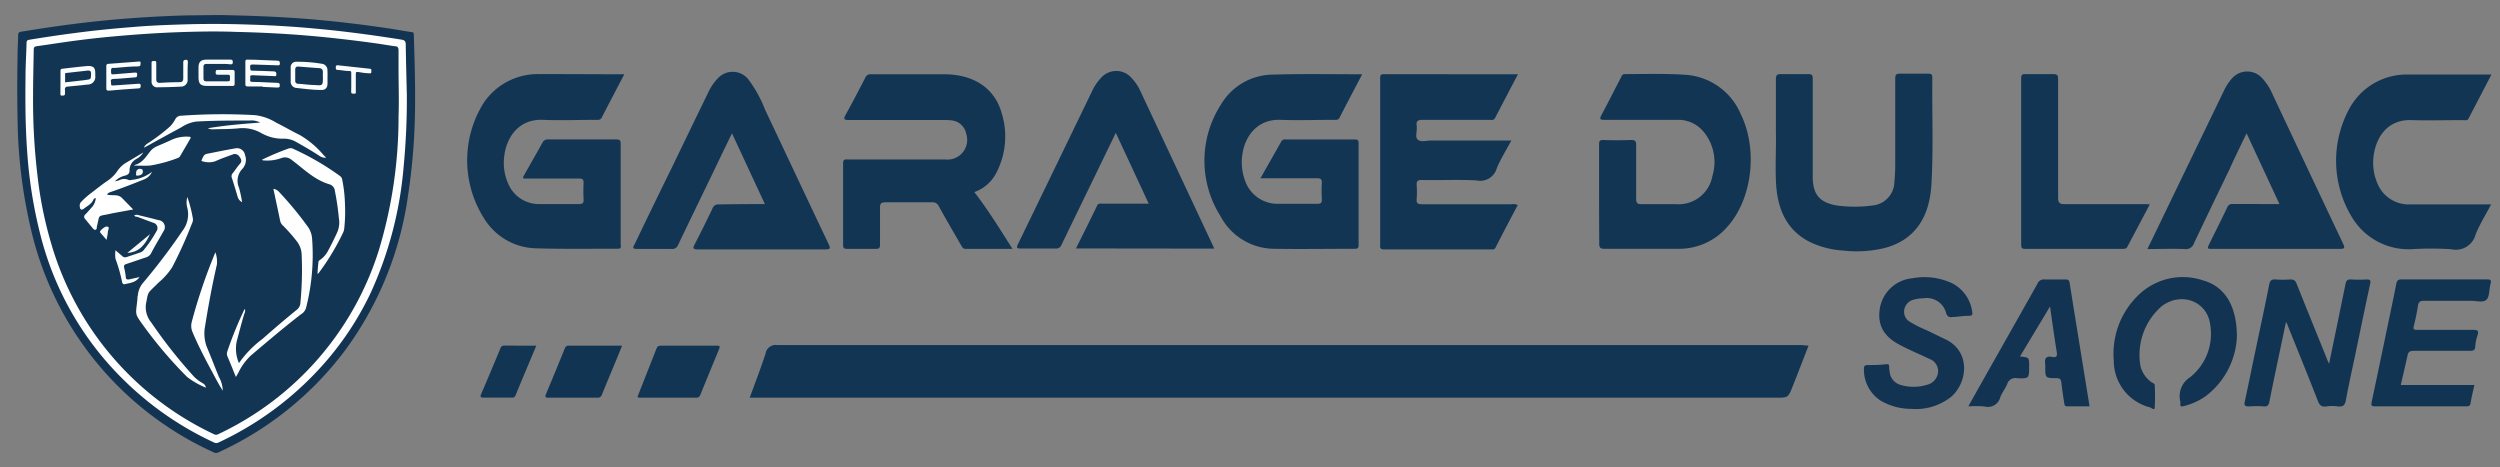 <svg id="Calque_1" data-name="Calque 1" xmlns="http://www.w3.org/2000/svg" viewBox="0 0 291.81 54.54"><rect x="0" y="0" width="291.81" height="54.54" fill="#808080" stroke="none"/><defs><style>.cls-1{fill:#123553;}.cls-2{fill:#113452;}.cls-3{fill:#133352;}.cls-4{fill:#fefefe;}.cls-5{fill:#fdfefd;}.cls-6{fill:#fff;}.cls-7{fill:#feffff;}.cls-8{fill:#fcfdfd;}.cls-9{fill:#f9fbfb;}.cls-10{fill:#fbfdfc;}.cls-11{fill:#f8fafa;}.cls-12{fill:#f2f6f6;}</style></defs><title>Plan de travail 1</title><path class="cls-1" d="M211.1,40.35c-.62,1.59-1.2,3.1-1.8,4.62s-.57,1.45-2.14,1.45H87.51c.64-1.76,1.29-3.43,1.85-5.14a1.19,1.19,0,0,1,1.37-1q59.79,0,119.58,0Z"/><path class="cls-1" d="M159,8.67c-.92,1.75-1.79,3.4-2.64,5.06-.16.31-.42.26-.68.26-2.07,0-4.15.07-6.21,0-2.69-.11-4.15,1.9-4.45,4a6.18,6.18,0,0,0,.35,3.21,4,4,0,0,0,3.8,2.59c1.53,0,3.05,0,4.58,0,.43,0,.57-.12.54-.56a17,17,0,0,1,0-1.89c0-.46-.15-.53-.56-.53-2,0-4.06,0-6.09,0l-.52,0c.84-1.47,1.64-2.88,2.44-4.3a.46.46,0,0,1,.49-.23h8.12c.31,0,.41.11.41.42,0,4,0,7.94,0,11.91,0,.29-.08.43-.4.43-3.16,0-6.33.05-9.49,0a7.14,7.14,0,0,1-6.24-3.83,12.1,12.1,0,0,1,.06-13,7.11,7.11,0,0,1,6.16-3.5C152.1,8.6,155.51,8.67,159,8.67Z"/><path class="cls-1" d="M72.87,8.67c-.91,1.74-1.78,3.39-2.63,5.05-.16.31-.41.27-.67.27-2,0-4.11.08-6.15,0-3-.15-4.34,2.23-4.56,4.23a5.92,5.92,0,0,0,.48,3.26A3.88,3.88,0,0,0,63,23.82c1.53,0,3.06,0,4.59,0,.44,0,.56-.14.53-.56a17,17,0,0,1,0-1.89c0-.46-.14-.53-.55-.53-2.16,0-4.32,0-6.46,0-.12-.17,0-.27.06-.38.7-1.25,1.42-2.5,2.12-3.75a.7.7,0,0,1,.7-.44c2.65,0,5.29,0,7.93,0,.45,0,.53.15.53.56,0,3.89,0,7.77,0,11.66,0,.22.14.55-.32.54-3.23,0-6.46.05-9.69-.05a7.3,7.3,0,0,1-5.95-3.51,12.64,12.64,0,0,1-.1-13.36,7.6,7.6,0,0,1,6.54-3.46C66.21,8.64,69.48,8.67,72.87,8.67Z"/><path class="cls-1" d="M113.73,22.42c1.64,2.13,3,4.35,4.45,6.63-1.9,0-3.69,0-5.47,0-.32,0-.4-.21-.52-.41-.87-1.51-1.75-3-2.59-4.54a.81.81,0,0,0-.81-.49c-1.81,0-3.63,0-5.44,0-.54,0-.64.18-.63.67,0,1.41,0,2.83,0,4.25,0,.4-.09.53-.51.52-1.11,0-2.22,0-3.34,0-.33,0-.46-.09-.46-.44,0-3.19,0-6.38,0-9.56,0-.49.26-.44.57-.44h11.33a2.3,2.3,0,0,0,2.47-3,1.93,1.93,0,0,0-1.58-1.54,5.61,5.61,0,0,0-.92-.06c-3.73,0-7.46,0-11.19,0-.59,0-.66-.1-.38-.62.79-1.42,1.54-2.87,2.29-4.32a.62.62,0,0,1,.65-.4c2.91,0,5.81,0,8.71,0,3.32.05,5.71,1.63,6.53,4.44a9.18,9.18,0,0,1-.62,7.11A4.58,4.58,0,0,1,113.73,22.42Z"/><path class="cls-1" d="M177.18,8.67c-.93,1.76-1.8,3.43-2.67,5.1-.17.32-.45.22-.7.22-2.57,0-5.15,0-7.72,0-.55,0-.82.09-.73.7s-.24,1.31.14,1.62,1,.09,1.59.09h9.32c-.6,1.13-1.25,2.14-1.7,3.24a2,2,0,0,1-2.35,1.42c-2.14-.12-4.28,0-6.42-.05-.46,0-.61.14-.58.59a11.22,11.22,0,0,1,0,1.64c-.05.52.17.6.63.6,3.47,0,6.94,0,10.41,0a1.39,1.39,0,0,1,.76.09c-.88,1.66-1.75,3.3-2.61,5-.11.2-.27.18-.44.18-4.19,0-8.38,0-12.57,0-.57,0-.44-.36-.44-.66V14.46c0-1.76,0-3.53,0-5.3,0-.33,0-.5.44-.5Z"/><path class="cls-1" d="M89.28,23.82l-3.84-8.26c-.74,1.52-1.43,2.94-2.11,4.37-1.39,2.88-2.79,5.75-4.17,8.64a.73.73,0,0,1-.79.49c-1.33,0-2.66,0-4,0-.71,0-.42-.3-.27-.6q2.17-4.53,4.37-9,2.08-4.31,4.18-8.63a6.09,6.09,0,0,1,1.17-1.72,2.35,2.35,0,0,1,3.48.09,14.6,14.6,0,0,1,2,3.6c2.48,5.23,4.93,10.46,7.42,15.69.24.51.2.62-.39.62q-7.44,0-14.86,0c-.63,0-.61-.16-.37-.62.71-1.37,1.4-2.76,2.06-4.15a.72.72,0,0,1,.79-.48C85.68,23.83,87.45,23.82,89.28,23.82Z"/><path class="cls-1" d="M266.07,23.82c-1.29-2.76-2.54-5.46-3.84-8.26-.71,1.47-1.38,2.83-2,4.21-1.38,2.86-2.76,5.71-4.12,8.58a1,1,0,0,1-1.12.72c-1.41-.06-2.82,0-4.34,0,.59-1.21,1.14-2.34,1.68-3.47l7.25-15a6,6,0,0,1,1-1.51,2.36,2.36,0,0,1,3.44,0,6.88,6.88,0,0,1,1.28,2q4.08,8.67,8.19,17.34c.25.53.18.62-.4.62-4.93,0-9.86,0-14.79,0-.69,0-.7,0-.39-.64.69-1.41,1.4-2.81,2.07-4.22a.61.61,0,0,1,.66-.38Z"/><path class="cls-1" d="M125.59,29c.85-1.71,1.67-3.33,2.47-5,.15-.3.39-.23.61-.23h5.41c-1.27-2.75-2.53-5.45-3.84-8.26-.81,1.67-1.58,3.25-2.34,4.83q-2,4.11-4,8.24a.65.65,0,0,1-.69.43c-1.35,0-2.71,0-4.06,0-.51,0-.52-.11-.32-.53q3.51-7.23,7-14.45l1.68-3.47a5.79,5.79,0,0,1,1-1.46,2.36,2.36,0,0,1,3.57,0,5.64,5.64,0,0,1,1,1.47q4.23,9,8.45,18a4.07,4.07,0,0,1,.19.45Z"/><path class="cls-1" d="M186.65,22.69c0-1.94,0-3.89,0-5.83,0-.39.08-.53.5-.52q1.61.06,3.21,0c.47,0,.63.1.62.61,0,2.07,0,4.14,0,6.22,0,.49.1.68.64.66,1.33,0,2.66,0,4,0a4,4,0,0,0,4.26-3.3,5.53,5.53,0,0,0-1.09-5.22,3.78,3.78,0,0,0-3-1.32c-2.84,0-5.68,0-8.51,0-.5,0-.61-.07-.36-.55.8-1.48,1.55-3,2.32-4.46.09-.17.15-.33.42-.33,2.35,0,4.71-.08,7.06.08a7.54,7.54,0,0,1,6.48,4.62c2,4.08,1.34,9.86-1.56,13.1a7.44,7.44,0,0,1-5.71,2.59c-2.88,0-5.76,0-8.64,0-.49,0-.62-.12-.62-.61C186.66,26.53,186.65,24.61,186.65,22.69Z"/><path class="cls-1" d="M207.29,15.42c0-2.32,0-4.24,0-6.16,0-.51.14-.62.62-.61,1,0,2.1,0,3.14,0,.43,0,.54.11.54.53q0,5.73,0,11.46c0,2,.77,2.93,2.57,3.3a5.52,5.52,0,0,0,.71.1,15.44,15.44,0,0,0,3.72-.06,2.8,2.8,0,0,0,2.53-2.72c.06-.65.1-1.31.1-2,0-3.36,0-6.72,0-10.08,0-.46.11-.59.57-.58,1.09,0,2.18,0,3.27,0,.36,0,.49.08.49.46-.05,4.17.14,8.34-.11,12.5-.22,3.76-1.9,6.48-5.54,7.41a13.91,13.91,0,0,1-4.81.27,10.25,10.25,0,0,1-4-1.08c-2.55-1.37-3.53-3.68-3.76-6.4C207.18,19.56,207.34,17.29,207.29,15.42Z"/><path class="cls-1" d="M290.79,23.82c-.65,1.25-1.35,2.36-1.83,3.56a2.38,2.38,0,0,1-2.84,1.71,37,37,0,0,0-4.71,0,7.71,7.71,0,0,1-6.76-3.54,12.69,12.69,0,0,1-.27-13.14,7.6,7.6,0,0,1,6.72-3.71c3.21,0,6.41,0,9.71,0l-2.67,5.13c-.15.29-.41.19-.63.19-2,0-4,.06-6,0-2.62-.11-4,1.71-4.39,3.79a6.07,6.07,0,0,0,.35,3.52,3.93,3.93,0,0,0,3.77,2.53h9.58Z"/><path class="cls-1" d="M250.93,23.86c-.9,1.69-1.77,3.32-2.62,4.95-.13.25-.33.24-.55.24-3.79,0-7.59,0-11.39,0-.4,0-.45-.16-.45-.5q0-9.72,0-19.43c0-.38.11-.48.48-.47,1.09,0,2.18,0,3.27,0,.48,0,.56.16.56.6,0,4.6,0,9.2,0,13.8,0,.64.17.79.79.78,3.14,0,6.29,0,9.43,0C250.56,23.82,250.7,23.84,250.93,23.86Z"/><path class="cls-2" d="M271.86,42.46c.67-3.24,1.3-6.28,1.92-9.32.08-.38.22-.55.64-.52a16,16,0,0,0,1.83,0c.4,0,.49.11.41.48-.59,2.74-1.16,5.49-1.73,8.24-.38,1.79-.78,3.57-1.11,5.37-.11.58-.32.8-.92.73a4.84,4.84,0,0,0-1.37,0c-.6.09-.82-.2-1-.7-1.14-2.92-2.32-5.82-3.49-8.72,0-.1-.09-.19-.21-.45-.31,1.49-.59,2.81-.87,4.13-.36,1.74-.73,3.49-1.08,5.24-.08.4-.25.52-.65.5a10.72,10.72,0,0,0-1.7,0c-.52,0-.61-.12-.5-.61.41-1.89.79-3.79,1.19-5.68.55-2.64,1.13-5.28,1.65-7.93.1-.49.29-.64.76-.6a12.2,12.2,0,0,0,1.71,0c.42,0,.58.12.74.51,1.15,2.91,2.34,5.81,3.51,8.71C271.63,42,271.71,42.14,271.86,42.46Z"/><path class="cls-2" d="M280.23,44.94h8.59c-.16.73-.33,1.41-.44,2.09-.05.35-.2.4-.5.4q-5.34,0-10.67,0c-.43,0-.46-.15-.38-.5q1.14-5.4,2.26-10.79c.21-1,.42-2,.61-3,.07-.35.19-.53.63-.53,3.32,0,6.63,0,9.95,0,.48,0,.53.14.42.54-.17.63-.09,1.49-.49,1.85s-1.2.1-1.83.11c-1.81,0-3.62,0-5.44,0-.47,0-.64.15-.71.59a22.87,22.87,0,0,1-.47,2.3c-.13.46,0,.5.42.5,2.16,0,4.32,0,6.48,0,.54,0,.71.11.52.66a5.51,5.51,0,0,0-.26,1.27c0,.48-.28.53-.68.52-2.16,0-4.33,0-6.49,0-.45,0-.65.11-.74.57C280.78,42.6,280.5,43.72,280.23,44.94Z"/><path class="cls-3" d="M261.1,39.31a9.2,9.2,0,0,1-3.74,7,7.62,7.62,0,0,1-2.49,1.1c-.33.09-.39,0-.37-.31v-.2A2.63,2.63,0,0,1,255.68,44,6.47,6.47,0,0,0,258,38c-.29-2.79-3.3-4-5.64-2.29a7.52,7.52,0,0,0-2.52,7,3.26,3.26,0,0,0,1.29,1.9c.14.1.37.16.38.34a25.25,25.25,0,0,1,0,2.61c0,.38-.36.09-.51,0a5.6,5.6,0,0,1-4.27-5.46,9.49,9.49,0,0,1,2.87-7.65,7.42,7.42,0,0,1,7.52-1.73C259.67,33.42,261.1,35.67,261.1,39.31Z"/><path class="cls-3" d="M228.22,37a.77.77,0,0,0-.27,0c-.49.09-.7-.08-.83-.6a2.34,2.34,0,0,0-2.63-1.58,4.32,4.32,0,0,0-1.23.19,1.47,1.47,0,0,0-1,1.23,1.35,1.35,0,0,0,.68,1.33,14.63,14.63,0,0,0,2,1l2.06,1c3.1,1.41,2.68,5.12.71,6.78a6.67,6.67,0,0,1-4.72,1.37,6.92,6.92,0,0,1-3.54-1,4.3,4.3,0,0,1-1.88-3.75c0-.3.18-.35.42-.36.72,0,1.44,0,2.16-.1.26,0,.36,0,.36.3a2.29,2.29,0,0,0,.05.52,1.76,1.76,0,0,0,1.19,1.57,5.29,5.29,0,0,0,3.22,0,1.67,1.67,0,0,0,1.25-1.45,1.51,1.51,0,0,0-1-1.55c-1.12-.54-2.25-1-3.36-1.59-2-1-2.76-2.39-2.43-4.35a4.23,4.23,0,0,1,3.81-3.48,7.57,7.57,0,0,1,4.71.63,4.39,4.39,0,0,1,2.26,3.34c.06.33-.07.41-.38.41C229.32,36.87,228.87,36.91,228.22,37Z"/><path class="cls-3" d="M229.75,47.43c1.27-2.27,2.5-4.45,3.73-6.62,1.44-2.56,2.9-5.11,4.33-7.68a.81.81,0,0,1,.86-.51c.8,0,1.61,0,2.42,0,.32,0,.44.09.49.43.76,4.77,1.54,9.53,2.32,14.38h-2.61c-.38,0-.32-.31-.36-.51-.13-.75-.23-1.51-.32-2.26-.05-.34-.13-.52-.56-.52-1.32,0-1.32,0-1.32-1.37a2.25,2.25,0,0,0,0-.26c-.11-.65.1-1,.81-.85.5.1.61-.08.53-.59-.28-1.7-.51-3.4-.78-5.3l-3.51,5.84c1.07.11,1.07.11,1.07,1.14,0,1.42,0,1.45-1.38,1.4a1,1,0,0,0-1.19.7c-.22.52-.6,1-.79,1.49a1.5,1.5,0,0,1-1.88,1.1A14.28,14.28,0,0,0,229.75,47.43Z"/><path class="cls-1" d="M74.41,46.32c.74-1.89,1.5-3.79,2.24-5.69.1-.26.28-.28.51-.28h6.49c.31,0,.44,0,.29.39-.74,1.77-1.46,3.54-2.18,5.31-.09.21-.17.37-.46.37l-6.74,0S74.49,46.37,74.41,46.32Z"/><path class="cls-2" d="M72.61,40.35c-.8,2-1.59,3.84-2.36,5.73a.49.49,0,0,1-.54.34q-2.85,0-5.7,0c-.32,0-.43-.05-.29-.4.75-1.78,1.48-3.57,2.21-5.36a.45.45,0,0,1,.49-.31Z"/><path class="cls-1" d="M62.6,40.35c-.84,2-1.65,3.91-2.43,5.81-.1.25-.26.25-.46.25H56.44c-.31,0-.43-.05-.28-.41q1.14-2.65,2.25-5.34a.44.44,0,0,1,.48-.32Z"/><path class="cls-3" d="M48.45,11.85A72.54,72.54,0,0,1,47.6,23a39.62,39.62,0,0,1-7.4,18,38.43,38.43,0,0,1-14.7,11.8.56.56,0,0,1-.56,0A38,38,0,0,1,3.57,26.58,58.94,58.94,0,0,1,2.08,15.2C2,12.3,2,9.41,2.05,6.51c0-.8.06-1.6.07-2.4,0-.25.08-.37.36-.41,2-.33,4-.63,5.95-.88,2.19-.28,4.38-.51,6.57-.67,2.39-.18,4.78-.31,7.18-.36,1.63,0,3.27-.07,4.9,0,2.89.06,5.77.19,8.65.41,3.23.26,6.45.64,9.66,1.12.89.13,1.77.3,2.66.43.2,0,.25.1.25.28C48.38,6.62,48.47,9.23,48.45,11.85Z"/><path class="cls-4" d="M47.49,11.13a83.44,83.44,0,0,1-.38,8.37,44.16,44.16,0,0,1-3.85,14.7,35.44,35.44,0,0,1-6.36,9.25,37.47,37.47,0,0,1-11.37,8.19.58.58,0,0,1-.57,0,37.3,37.3,0,0,1-10.71-7.48A36,36,0,0,1,4.67,27.23,53.82,53.82,0,0,1,3.18,17.8c-.22-3-.24-5.92-.2-8.88,0-1.3.09-2.6.12-3.9,0-.27.1-.34.33-.38q2.7-.45,5.42-.8c2.2-.29,4.4-.51,6.61-.68C17.22,3,19,2.93,20.74,2.87q4.2-.15,8.39,0,4.38.13,8.75.57c3,.3,6,.71,8.95,1.18.38.06.53.17.53.59C47.39,7.17,47.44,9.15,47.49,11.13Z"/><path class="cls-1" d="M3.86,11.18c0-1.84.05-3.62.08-5.4,0-.3.13-.35.37-.39,1.65-.23,3.31-.5,5-.71,1.86-.24,3.73-.42,5.6-.57q3.53-.29,7.06-.39c1.83-.05,3.66-.07,5.49,0,2.71.06,5.43.19,8.13.41s5.64.56,8.44.95c.7.1,1.4.23,2.1.32.3,0,.39.19.39.47,0,.69,0,1.37,0,2.05,0,1.89.07,3.78,0,5.68a53.67,53.67,0,0,1-2.32,15.67A35.42,35.42,0,0,1,25.49,50.67a.52.52,0,0,1-.54,0,35.49,35.49,0,0,1-19-22.34,45.75,45.75,0,0,1-1.58-7.89A74.1,74.1,0,0,1,3.86,11.18Z"/><path class="cls-4" d="M27.53,44c-.35-.87-.66-1.66-1-2.44a.81.81,0,0,1,0-.53,43.75,43.75,0,0,1,2-4.92l.07,0a.8.8,0,0,1-.08.51c-.33,1.07-.6,2.15-.89,3.23a4.21,4.21,0,0,0,.26,2.53,12.57,12.57,0,0,1,2.76-2.83q2-1.77,4-3.4a1.11,1.11,0,0,0,.41-.75,40.34,40.34,0,0,0,.15-5.71,2.66,2.66,0,0,0-.57-1.53,19.37,19.37,0,0,0-1.58-1.8,1.08,1.08,0,0,1-.35-.54c-.26-1.26-.53-2.51-.8-3.78a1.09,1.09,0,0,1,.67.37,40.48,40.48,0,0,1,3.31,4,2.69,2.69,0,0,1,.54,1.46,25,25,0,0,1-.71,8.08,1.28,1.28,0,0,1-.58.73c-2,1.54-3.92,3.18-5.85,4.81a6.82,6.82,0,0,0-1.5,2.08C27.72,43.68,27.65,43.81,27.53,44Z"/><path class="cls-4" d="M21.87,23a15.4,15.4,0,0,1,.65,2.55,1,1,0,0,1-.12.55q-1,2.59-2.3,5.09A8,8,0,0,1,18.49,33c-.33.34-.69.66-1,1s-.31.85-.42,1.29a2.8,2.8,0,0,0,.6,2.37A56.17,56.17,0,0,0,22.68,44a4.68,4.68,0,0,0,1,.74.72.72,0,0,1,.36.51A9.06,9.06,0,0,1,21.84,44a49.64,49.64,0,0,1-5-5.85c-1.18-1.64-1-1.28-.8-3.24,0-.14,0-.28.05-.42a2.58,2.58,0,0,1,.63-1.5,73.55,73.55,0,0,0,4.59-6.06,3.14,3.14,0,0,0,.54-2.72A2.31,2.31,0,0,1,21.87,23Z"/><path class="cls-5" d="M30.37,14.31a2.11,2.11,0,0,0-1.22-.24c-2.09,0-4.18,0-6.26.12a4.18,4.18,0,0,0-1.74.68c-1.36.73-2.71,1.48-4.06,2.22l-.3.15a1.11,1.11,0,0,1,.46-.51,20.62,20.62,0,0,0,2.63-2,3.85,3.85,0,0,0,.6-.85.74.74,0,0,1,.63-.37,67.47,67.47,0,0,1,8.65-.07,6,6,0,0,1,2.45.86c.94.47,1.85,1,2.8,1.47A10.46,10.46,0,0,1,37.68,18l.39.41a1.19,1.19,0,0,1-.79-.22c-.9-.59-1.84-1.13-2.78-1.66a2.77,2.77,0,0,0-1.45-.34,5,5,0,0,1-2.54-.65,4.41,4.41,0,0,0-2.67-.56c-.94.1-1.9.08-2.85.11a1.31,1.31,0,0,1-.73-.12C26.3,14.63,28.3,14.46,30.37,14.31Z"/><path class="cls-6" d="M11.18,23.12a.34.34,0,0,0-.29.2c-.2.49-.67.7-1.05,1s-.5.1-.53-.24a.61.61,0,0,1,.15-.5,9,9,0,0,1,1.18-1.05c.61-.46,1.2-.94,1.82-1.37a4.22,4.22,0,0,0,1.26-1.23,3.23,3.23,0,0,1,1.11-1l1.89-1.13a2,2,0,0,1-.78.74,1.51,1.51,0,0,0-.82,1.38c0,.34-.17.45-.45.56a2.38,2.38,0,0,0-1.25.68A2.07,2.07,0,0,0,14,21a1.2,1.2,0,0,1,1,0,.45.45,0,0,0,.34,0,4.61,4.61,0,0,0,2.4-.94,1.7,1.7,0,0,1-1,.91c-1.26.51-2.53,1-3.82,1.44-.16.06-.34.11-.42.3.57.18,1.25-.1,1.74.4l1.31,1.34-2.45.45-.31.07c-1.48.32-1.11,0-1.49,1.5,0,.12,0,.32-.15.35s-.26-.1-.35-.21l-.93-1.13A.36.36,0,0,1,10,25c.26-.28.51-.58.77-.86A1.85,1.85,0,0,0,11.18,23.12Z"/><path class="cls-4" d="M37.07,32c0-.53.06-1,.1-1.41,0-.14.13-.22.24-.29a3,3,0,0,0,.91-1.08c.39-.72.75-1.46,1.09-2.21a3,3,0,0,0,.14-1.59,30.27,30.27,0,0,0-.46-3.13.89.89,0,0,0-.61-.77c-1.77-.51-3-1.78-4.44-2.86a1.2,1.2,0,0,0-1.11-.24,4.89,4.89,0,0,1-2.11.31c-.08,0-.16,0-.23-.09a29.77,29.77,0,0,1,3.14-1.32.73.73,0,0,1,.56.08,31.2,31.2,0,0,1,5.39,3.14.62.62,0,0,1,.26.4,16.79,16.79,0,0,1,.33,3,17.76,17.76,0,0,1-.09,2.73,1.37,1.37,0,0,1-.1.41,27.69,27.69,0,0,1-2.86,4.76Z"/><path class="cls-6" d="M26,45.6c-.45-.71-.82-1.41-1.19-2.11C24,42,23.17,40.41,22.49,38.81a1.86,1.86,0,0,1-.11-1.23,63.77,63.77,0,0,1,2.76-8.13,3.22,3.22,0,0,1,.18,1.41c-.55,2.4-1,4.82-1.39,7.26a4.46,4.46,0,0,0,.24,2.45c.48,1.13.91,2.29,1.38,3.42A3.43,3.43,0,0,1,26,45.6Z"/><path class="cls-7" d="M15.68,19.33s0-.08.07-.08c.84-.22,1.26-.92,1.75-1.54a2,2,0,0,1,.81-.63c.59-.26,1.18-.5,1.76-.78a4.17,4.17,0,0,1,2-.34c.19,0,.23.07.14.23-.4.69-.8,1.38-1.21,2.07a.48.48,0,0,1-.24.18,16.33,16.33,0,0,1-3.22.88C17,19.37,16.32,19.33,15.68,19.33Z"/><path class="cls-8" d="M16.29,32.34c-.46.66-1.15.69-1.77.84-.16,0-.23-.11-.26-.24a18.84,18.84,0,0,0-.78-2.73,3.57,3.57,0,0,1,0-1l.79.68a.47.47,0,0,0,.49.12l1.64-.55a.86.86,0,0,0,.42-.33A14.6,14.6,0,0,0,18.26,27a.64.64,0,0,0-.38-1L16,25.3c-.11,0-.25,0-.33-.17a.73.73,0,0,1,.56,0c.75.18,1.5.36,2.25.56A.82.82,0,0,1,19.08,27c-.48.86-1,1.7-1.44,2.56a1,1,0,0,1-.61.49c-.76.24-1.51.52-2.27.76-.26.08-.32.2-.27.44a7.86,7.86,0,0,1,.19,1.06c0,.32.2.35.45.29Z"/><path class="cls-5" d="M28.26,23.6a1,1,0,0,1-.52-.63c-.22-.74-.44-1.48-.68-2.21a.53.53,0,0,1,.12-.56c.28-.35.52-.74.82-1.07s.13-.6-.06-.86a.63.63,0,0,0-.78-.24c-.69.26-1.38.49-2.05.8a2.42,2.42,0,0,1-1.46,0c-.09,0-.16-.09-.11-.16.15-.27.21-.63.59-.71,1.11-.22,2.21-.45,3.33-.64a.94.94,0,0,1,1.14.78,1.55,1.55,0,0,1-.31,1.61,2,2,0,0,0-.39,2.2A15.39,15.39,0,0,1,28.26,23.6Z"/><path class="cls-8" d="M12.41,9c0-.43,0-.85,0-1.28,0-.19.05-.26.26-.27l3.46-.26c.13,0,.29-.08.28.17s0,.37-.27.39c-.91,0-1.83.1-2.74.18-.16,0-.43-.09-.44.26,0,.53,0,.51.48.47l2.31-.19c.17,0,.28,0,.26.22s0,.33-.23.34c-.84.05-1.67.16-2.5.18-.54,0-.28.39-.31.6s.21.17.35.16l2.77-.19c.17,0,.33-.06.33.22s-.06.3-.3.32c-1.13.07-2.26.15-3.39.26-.28,0-.33-.06-.32-.31C12.42,9.86,12.41,9.43,12.41,9Z"/><path class="cls-8" d="M30.64,10.09H28.91c-.2,0-.27-.05-.27-.26,0-.88,0-1.75,0-2.63,0-.2.05-.25.26-.24,1.15,0,2.29.09,3.44.12.24,0,.33.07.33.33s-.17.22-.34.21l-2.77-.09c-.22,0-.4,0-.36.28s-.07.45.32.44c.8,0,1.6.06,2.39.08.27,0,.36.09.35.36s-.19.2-.34.19l-2.43-.1c-.22,0-.33.05-.28.27s-.19.51.28.51c1,0,1.92.09,2.89.11.26,0,.27.12.28.33s-.16.23-.32.22l-1.69-.08Z"/><path class="cls-9" d="M25.52,7.46H24.09c-.24,0-.35.11-.34.35,0,.45,0,.9,0,1.35,0,.23.1.34.33.33h2.51c.21,0,.29-.08.25-.27s.14-.48-.23-.5H25.48c-.2,0-.32,0-.31-.27s.07-.3.29-.29c.55,0,1.11,0,1.66,0,.2,0,.27.06.27.27q0,.67,0,1.35c0,.22-.09.26-.28.25-1,0-2,0-2.94,0-.78,0-1-.26-1-1,0-.39,0-.79,0-1.19,0-.6.29-.88.89-.88h2.86c.22,0,.25.1.25.28s0,.27-.25.27C26.45,7.45,26,7.46,25.52,7.46Z"/><path class="cls-8" d="M38.23,9v.73c0,.52-.24.79-.76.77-.95,0-1.9-.13-2.84-.23a.73.73,0,0,1-.7-.78q0-.79,0-1.59a.63.63,0,0,1,.67-.69,16.71,16.71,0,0,1,3,.24.73.73,0,0,1,.62.77C38.24,8.52,38.23,8.78,38.23,9Z"/><path class="cls-8" d="M7.06,9.6c0-.43,0-.87,0-1.31,0-.17.05-.25.23-.27,1-.11,2-.24,3-.32.61,0,.83.21.83.82v.35a.88.88,0,0,1-.89,1L8,10.1c-.29,0-.48.1-.41.46,0,.11,0,.23,0,.34,0,.3-.2.24-.37.26s-.17-.13-.17-.25Z"/><path class="cls-10" d="M21.9,8.26c0,.32,0,.64,0,1a.77.77,0,0,1-.8.85c-.89.05-1.77.07-2.66.08a.65.65,0,0,1-.75-.69c0-.72,0-1.44,0-2.17,0-.28.21-.18.36-.21s.19.11.19.24c0,.62,0,1.23,0,1.85,0,.34.1.48.47.46.76-.05,1.52-.07,2.28-.08.31,0,.4-.18.4-.45,0-.61,0-1.23,0-1.85,0-.3.15-.28.34-.31s.19.18.2.31C21.91,7.59,21.9,7.93,21.9,8.26Z"/><path class="cls-10" d="M41,9.62c0-.33,0-.67,0-1s0-.32-.27-.33c-.44,0-.87-.11-1.31-.13-.27,0-.21-.17-.23-.33s.1-.23.26-.21l3.68.4c.29,0,.21.23.21.4s-.17.15-.29.13c-.42,0-.85-.08-1.26-.15-.23,0-.26,0-.26.24q0,1,0,2c0,.13.07.31-.2.3s-.36,0-.34-.33S41,10,41,9.62Z"/><path class="cls-11" d="M17.51,27.33c-.53,1.16-1.22,2.12-2.65,2.19Z"/><path class="cls-11" d="M12.44,28l-.71-.82a.18.18,0,0,1,0-.25,1.07,1.07,0,0,1,.18-.19c.2-.16.45-.37.68-.27s0,.39,0,.6S12.49,27.68,12.44,28Z"/><path class="cls-12" d="M15.89,20.2a.44.44,0,0,1,.63-.45c.07,0,.12.05.13.12a.43.43,0,0,1-.09.46.81.81,0,0,1-.61.16C15.82,20.47,15.9,20.29,15.89,20.2Z"/><path class="cls-1" d="M37.69,9c0,1,0,1-1,.92-.63,0-1.26-.11-1.89-.14a.33.33,0,0,1-.34-.38V8.12c0-.27.13-.37.39-.35.78.06,1.56.13,2.35.18.35,0,.51.18.49.54A4.87,4.87,0,0,0,37.69,9Z"/><path class="cls-2" d="M7.6,9.61c0-.31,0-.6,0-.89s.08-.19.21-.21l2.48-.28c.25,0,.34.09.34.34,0,.67,0,.69-.67.77Z"/></svg>